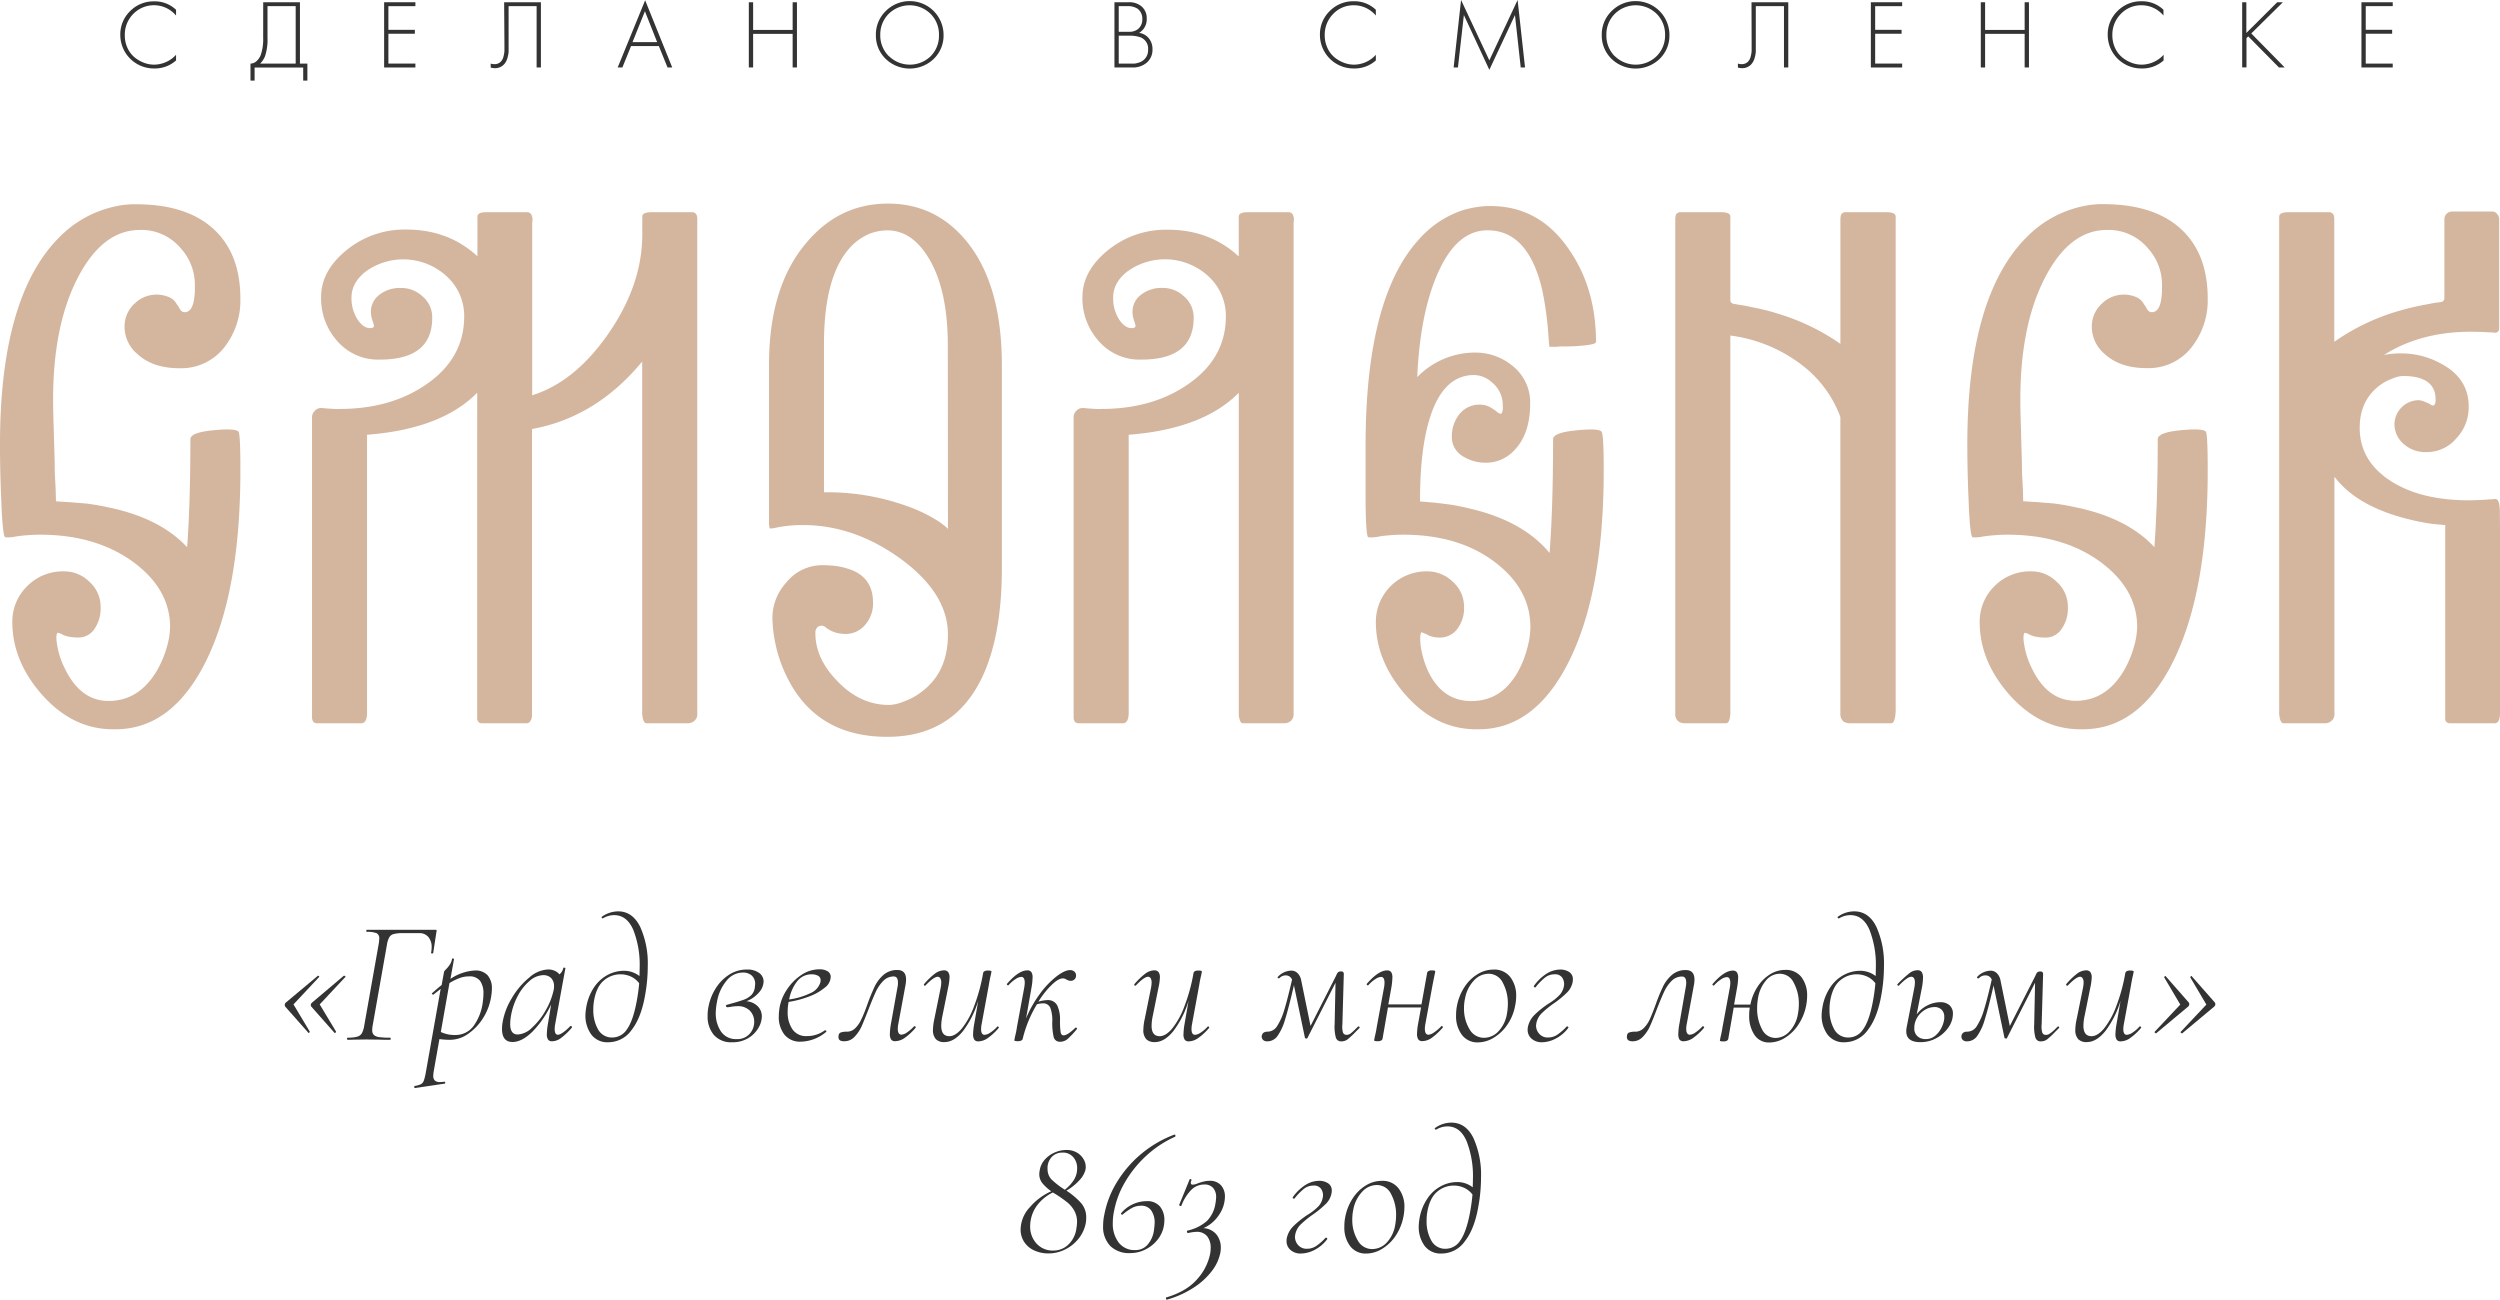 <?xml version="1.0" encoding="UTF-8"?> <svg xmlns="http://www.w3.org/2000/svg" viewBox="0 0 766.8 398.64"> <defs> <style>.cls-1{fill:#d4b59e;}.cls-2{fill:#333;}</style> </defs> <g id="Слой_2" data-name="Слой 2"> <g id="Кривые"> <path class="cls-1" d="M58.4,134.72q0-2.06,6.93-2.74c4.49-.45,7.1-.32,7.81.39q.6.6.59,12,0,37.59-10.84,59-10.35,20.31-27.44,20.31h-.78q-12.51,0-22-10.84-8.89-10.25-8.89-22.07A15.16,15.16,0,0,1,8.2,179.93a15.36,15.36,0,0,1,11.43-4.68,10.84,10.84,0,0,1,7.81,3.22,10.14,10.14,0,0,1,3.42,7.62A11.1,11.1,0,0,1,28.91,193a5.87,5.87,0,0,1-5,2.54,14.27,14.27,0,0,1-2.93-.29,6.87,6.87,0,0,1-1.76-.59,4.54,4.54,0,0,0-1.56-.59c-.46.46-.49,1.79-.1,4a25,25,0,0,0,2.34,7Q24.71,215,33.3,215q9.18,0,14.65-9a31.13,31.13,0,0,0,3.22-7.52,23.55,23.55,0,0,0,1-6.15q0-11.53-11.13-19.83Q29.48,164,12.3,164c-1.43,0-2.86.06-4.29.19-1,.07-2.09.2-3.32.39a9.75,9.75,0,0,1-3.13.2q-.78-.69-1.17-11.43-.39-8.69-.39-17Q0,90.87,18.26,72.71a33.72,33.72,0,0,1,14.06-8.6A33.31,33.31,0,0,1,38,62.84l2.15-.19H41.7q15.61,0,23.93,7.71,8.1,7.53,8.1,21.29a23.18,23.18,0,0,1-4.39,14.16A16.78,16.78,0,0,1,55,112.94q-8.1,0-12.79-4.3a10.9,10.9,0,0,1-4-8.3A9.47,9.47,0,0,1,41.41,93a9.6,9.6,0,0,1,10.64-1.76,4.65,4.65,0,0,1,2.05,1.86l.69,1,.48.88a1.69,1.69,0,0,0,1.37.78c1.43,0,2.38-1.2,2.83-3.61q.2-1.17.3-2.73v-2a16.54,16.54,0,0,0-4.3-11.23,15.7,15.7,0,0,0-12.6-5.66Q31.55,70.56,24,84.91q-7.71,14.66-7.71,37.6c0,2.28.06,5.27.19,9q.11,4.4.3,10.15c0,1.43,0,3,.09,4.59.07,1.17.13,2.44.2,3.81.06,2.41.1,3.65.1,3.71l4.59.29,4.78.39c2,.27,4,.59,5.86,1q16.5,3.22,25,12.4Q58.4,154.16,58.4,134.72Z"></path> <path class="cls-1" d="M212.11,65.09a1.51,1.51,0,0,1,1.66,1.17,4.94,4.94,0,0,1,.1,1.08V218.8a2.65,2.65,0,0,1-1.08,2.44,2.89,2.89,0,0,1-1.95.59h-12.6c-.45,0-.81-.49-1.07-1.47-.07-.39-.13-.81-.2-1.27V110.89q-14.06,17.08-33.79,20.7v87.6a3.25,3.25,0,0,1-.78,2.34,2,2,0,0,1-.68.3H147.56a1.24,1.24,0,0,1-1-.69l-.19-.48V120.46q-10.95,11.13-33.79,12.89v85.16c0,1.5-.26,2.47-.78,2.93a1.59,1.59,0,0,1-.69.39H97.27a1.41,1.41,0,0,1-1.27-.59l-.2-.49-.1-.48V127.78a2.33,2.33,0,0,1,.2-.78,1.69,1.69,0,0,1,.49-.78,2.51,2.51,0,0,1,2.15-1.07,7.89,7.89,0,0,1,1.17.1l1.36.09,1.57.1h1.46q15.63,0,26.47-7.42,11.81-8,11.81-21a16.41,16.41,0,0,0-5.08-12,19.64,19.64,0,0,0-25.09-1.76q-4.39,3.42-4.4,8A12,12,0,0,0,109.67,98q1.76,2.64,3.81,2.64c1,0,1.36-.33,1.17-1l-.2-.68-.29-.88a8.66,8.66,0,0,1-.39-2.54,6.44,6.44,0,0,1,2.54-5.08A10.18,10.18,0,0,1,123,88.33a9.39,9.39,0,0,1,6.44,2.44,8.42,8.42,0,0,1,3.13,6.74q0,12.8-16.11,12.79a16.6,16.6,0,0,1-13.28-6,19.57,19.57,0,0,1-4.69-13.19q0-7.91,7.52-14.16a28.11,28.11,0,0,1,18.65-6.54q12.88,0,21.78,8.2V66.46c0-.91.91-1.37,2.73-1.37h12.4a1.45,1.45,0,0,1,1.57,1.17,2.46,2.46,0,0,1,.19,1.08l-.1,1.17v52.73q13.09-4.09,23.34-18.85Q197,87.36,197,71.93V66.46c0-.91.95-1.37,2.83-1.37Z"></path> <path class="cls-1" d="M272.36,62.45q14.55,0,24,11.43,10.94,13.28,10.93,38.18v62.31q0,20.9-6.25,33.79Q292.28,226,272.17,226q-19.64,0-28.91-14.94a43.16,43.16,0,0,1-6.35-21.49,16.17,16.17,0,0,1,4.3-10.94,14.07,14.07,0,0,1,10.94-5.27,33.56,33.56,0,0,1,4.59.29,22.24,22.24,0,0,1,5.17,1.47q5.86,2.73,5.86,9.67a9.9,9.9,0,0,1-2.83,7.32,7.84,7.84,0,0,1-5.37,2.34,12,12,0,0,1-3.12-.39,8,8,0,0,1-2.06-.88l-.68-.39-.58-.48a2,2,0,0,0-.88-.4,2.32,2.32,0,0,0-1.47.4,2.46,2.46,0,0,0-.68,1.95q0,7.71,6.64,14.55,7,7.42,16,7.42a12.86,12.86,0,0,0,4.3-1,19.65,19.65,0,0,0,6-3.32q7.71-6,7.71-17.28,0-12.69-14.65-23.34-14.25-10.26-29.88-10.25a41.6,41.6,0,0,0-7,.58l-1.07.2-.88.19-1,.1c-.19,0-.29-.2-.29-.59l-.1-.58V111.77q0-24,11.62-37.5Q257.52,62.45,272.36,62.45Zm18.36,43.65q0-17.09-5.76-26.75-5.18-8.7-12.79-8.69a15.3,15.3,0,0,0-5.37,1,17.16,17.16,0,0,0-6.45,4.69q-7.62,8.88-7.62,29.1V151A71.93,71.93,0,0,1,281,156.3a44.9,44.9,0,0,1,7.32,3.91c.72.52,1.3,1,1.76,1.36s.68.66.68.78Z"></path> <path class="cls-1" d="M395.12,65.09a1.45,1.45,0,0,1,1.56,1.17,2.46,2.46,0,0,1,.19,1.08l-.09,1.17V218.8a2.77,2.77,0,0,1-1,2.44,3.16,3.16,0,0,1-1.95.59h-12.6c-.52,0-.88-.49-1.07-1.47a3.72,3.72,0,0,1-.2-1.27V120.46Q369,131.59,346.19,133.35v85.16c0,1.5-.26,2.47-.78,2.93a1.55,1.55,0,0,1-.68.39H330.86a1.41,1.41,0,0,1-1.27-.59l-.2-.49-.09-.48V127.78a2.27,2.27,0,0,1,.19-.78,1.78,1.78,0,0,1,.49-.78,2.53,2.53,0,0,1,2.15-1.07,7.89,7.89,0,0,1,1.17.1l1.37.09,1.56.1h1.47q15.62,0,26.46-7.42Q376,110,376,97a16.45,16.45,0,0,0-5.08-12,19.66,19.66,0,0,0-25.1-1.76q-4.4,3.42-4.39,8A12,12,0,0,0,343.26,98q1.75,2.64,3.81,2.64c1,0,1.37-.33,1.17-1l-.19-.68-.3-.88a8.66,8.66,0,0,1-.39-2.54,6.47,6.47,0,0,1,2.54-5.08,10.18,10.18,0,0,1,6.64-2.15A9.39,9.39,0,0,1,363,90.77a8.44,8.44,0,0,1,3.12,6.74q0,12.8-16.11,12.79a16.6,16.6,0,0,1-13.28-6A19.57,19.57,0,0,1,332,91.16q0-7.91,7.52-14.16a28.13,28.13,0,0,1,18.65-6.54q12.9,0,21.78,8.2V66.46c0-.91.91-1.37,2.73-1.37Z"></path> <path class="cls-1" d="M491.21,132.37q.69.6.68,12,0,37.59-10.93,59-10.35,20.31-27.44,20.31h-.79q-12.5,0-21.87-10.84Q422,202.59,422,190.77a15.5,15.5,0,0,1,15.72-15.52,11.15,11.15,0,0,1,7.91,3.22,10.14,10.14,0,0,1,3.42,7.62,10.59,10.59,0,0,1-2.15,6.93,6.64,6.64,0,0,1-5.27,2.54,9.09,9.09,0,0,1-2.34-.29,5.13,5.13,0,0,1-1.66-.69L436,193.9c-.39.45-.48,1.76-.29,3.9a28.69,28.69,0,0,0,1.95,7.23q4.31,10,13.68,10,9.18,0,14.25-9a30.92,30.92,0,0,0,2.93-7.52,24.79,24.79,0,0,0,.88-6.15q0-11.62-10.74-19.83Q447.56,164,430.37,164c-1.43,0-2.86.06-4.3.19-1,.07-2.05.2-3.22.39a10.31,10.31,0,0,1-3.22.2q-.69-.69-.78-11.23v-16.9q0-45.6,16.6-63.48a30.8,30.8,0,0,1,12.89-8.59,34.5,34.5,0,0,1,5.27-1.17l2.05-.2h1.57q14.94,0,24,13.29,8.29,11.91,8.3,28.41c0,.59-2.11,1-6.35,1.27-1.43.07-3,.1-4.78.1a17.35,17.35,0,0,1-1.86.1h-1.27c-.06,0-.23-1.86-.49-5.57q-.29-3.12-.68-5.76-.5-3.51-1.17-6.54-4.31-17.88-16.7-17.87-9.67,0-15.53,13.86-5.18,12.21-6,31.16a24.79,24.79,0,0,1,17.87-7.52,17.78,17.78,0,0,1,11,3.8,14.28,14.28,0,0,1,5.76,11.82q0,9.28-4.78,14.26a11.75,11.75,0,0,1-8.6,3.9,13.06,13.06,0,0,1-7.22-1.95,6.77,6.77,0,0,1-3.42-5.86,11,11,0,0,1,2.25-7,7.85,7.85,0,0,1,6.44-3,6.53,6.53,0,0,1,3.22.88c.33.2.72.46,1.18.78l.48.3.39.39c.65.39,1.08.52,1.27.39a3.82,3.82,0,0,0,.39-2.25,9,9,0,0,0-3.32-7.32,8.34,8.34,0,0,0-5.46-2.25q-9.58,0-13.68,13.48-2.93,9.47-2.93,25.29l4.59.39,4.79.59c2,.32,3.87.72,5.76,1.17q16.5,3.81,24.61,13.67,1.08-14.16,1.07-34.86,0-2.06,6.94-2.74C488,131.53,490.56,131.66,491.21,132.37Z"></path> <path class="cls-1" d="M578.61,65.09c1.89,0,2.83.46,2.83,1.37V217.92a7.68,7.68,0,0,1-.09,1.17,4,4,0,0,1-.2,1.27c-.19,1-.55,1.47-1.07,1.47h-12.6a3.57,3.57,0,0,1-2-.49,2.94,2.94,0,0,1-1-2.44v-91A35.31,35.31,0,0,0,552.73,112a45.4,45.4,0,0,0-22-9.08V219.09c-.06.46-.13.88-.19,1.27q-.3,1.47-1.08,1.47h-12.6a3.31,3.31,0,0,1-1.95-.49,2.8,2.8,0,0,1-1.07-2.44V67.73a6.44,6.44,0,0,1,.19-1.86,1.57,1.57,0,0,1,1.56-.78H528c1.82,0,2.73.46,2.73,1.37V92.34a1.3,1.3,0,0,0,1.17.87q1.08.21,2.25.39a29.88,29.88,0,0,1,3,.59,64.83,64.83,0,0,1,8.1,2,67.12,67.12,0,0,1,19.24,9.28V67.43a5.73,5.73,0,0,1,.1-1.17,1.43,1.43,0,0,1,1.56-1.17Z"></path> <path class="cls-1" d="M661.82,134.72q0-2.06,6.93-2.74c4.49-.45,7.1-.32,7.81.39q.59.6.59,12,0,37.59-10.84,59Q656,223.68,638.87,223.68h-.78q-12.51,0-22-10.84-8.88-10.25-8.88-22.07a15.16,15.16,0,0,1,4.39-10.84,15.36,15.36,0,0,1,11.43-4.68,10.84,10.84,0,0,1,7.81,3.22,10.14,10.14,0,0,1,3.42,7.62,11,11,0,0,1-2,6.93,5.85,5.85,0,0,1-5,2.54,14.41,14.41,0,0,1-2.93-.29,6.93,6.93,0,0,1-1.75-.59,4.47,4.47,0,0,0-1.57-.59c-.45.46-.49,1.79-.09,4a25,25,0,0,0,2.34,7q4.78,9.85,13.38,9.86,9.18,0,14.65-9a31.53,31.53,0,0,0,3.22-7.52,23.55,23.55,0,0,0,1-6.15q0-11.53-11.14-19.83Q632.91,164,615.72,164c-1.43,0-2.86.06-4.29.19q-1.47.1-3.33.39a9.69,9.69,0,0,1-3.12.2q-.78-.69-1.17-11.43-.39-8.69-.39-17,0-45.51,18.26-63.67a33.72,33.72,0,0,1,14.06-8.6,32.89,32.89,0,0,1,5.67-1.27l2.14-.19h1.57q15.61,0,23.92,7.71,8.12,7.53,8.11,21.29a23.19,23.19,0,0,1-4.4,14.16,16.75,16.75,0,0,1-14.35,7.13q-8.11,0-12.8-4.3a10.92,10.92,0,0,1-4-8.3A9.5,9.5,0,0,1,644.82,93a9.62,9.62,0,0,1,10.65-1.76,4.7,4.7,0,0,1,2,1.86l.68,1,.49.88a1.69,1.69,0,0,0,1.37.78c1.43,0,2.38-1.2,2.83-3.61a25.78,25.78,0,0,0,.29-2.73v-2a16.53,16.53,0,0,0-4.29-11.23,15.7,15.7,0,0,0-12.6-5.66q-11.32,0-18.85,14.35-7.71,14.66-7.71,37.6c0,2.28.06,5.27.19,9,.07,2.93.16,6.31.29,10.15,0,1.43,0,3,.1,4.59.07,1.17.13,2.44.2,3.81.06,2.41.09,3.65.09,3.71l4.59.29,4.79.39c2,.27,4,.59,5.86,1q16.5,3.22,25,12.4Q661.82,154.16,661.82,134.72Z"></path> <path class="cls-1" d="M766.8,162.35v56.16c0,1.5-.23,2.47-.69,2.93a1.5,1.5,0,0,1-.68.39H751.56a1.53,1.53,0,0,1-1.37-.59l-.19-.49V161h-.49a4.73,4.73,0,0,1-1-.1c-.91-.06-1.92-.16-3-.29a71.6,71.6,0,0,1-9.18-2q-14-4-20.31-12.4V218.8a2.65,2.65,0,0,1-1.08,2.44,2.91,2.91,0,0,1-2,.59h-12.6c-.45,0-.81-.49-1.07-1.47-.07-.39-.13-.81-.2-1.27V66.46c0-.91.94-1.37,2.83-1.37h12.31a1.51,1.51,0,0,1,1.66,1.17,4.94,4.94,0,0,1,.1,1.08v37.5a66.6,66.6,0,0,1,19.14-9.28c2.67-.78,5.37-1.47,8.1-2l3.13-.59c.78-.13,1.53-.23,2.24-.29a1.26,1.26,0,0,0,1.17-1.37V67.34a2.33,2.33,0,0,1,2.54-2.45h12.21a1.76,1.76,0,0,1,1.37.69,2.66,2.66,0,0,1,.68,2v33c0,1-.49,1.53-1.46,1.46l-.69-.09h-.68l-1.76-.1c-1.5-.07-2.86-.1-4.1-.1q-15.43,0-26.66,7.13a27.05,27.05,0,0,1,5-.49,25.38,25.38,0,0,1,13.18,3.52q7.82,4.48,7.82,12.79a13.87,13.87,0,0,1-3.81,9.77,11.76,11.76,0,0,1-9,4.19,10,10,0,0,1-7.61-2.93,8,8,0,0,1-2.35-5.76,7.51,7.51,0,0,1,7.23-7.22,5,5,0,0,1,2.24.58l1,.39.78.49c.91.46,1.37-.1,1.37-1.66q0-7.23-10-7.23a9.14,9.14,0,0,0-3.22.79,15.41,15.41,0,0,0-4.5,2.53q-5.57,4.61-5.56,12.6,0,10.06,9.37,16.21,9.28,6,24,6c1.62,0,3.41-.06,5.37-.19l1-.1h.88a9.8,9.8,0,0,1,1-.1c.91,0,1.37,1.4,1.37,4.2Z"></path> <path class="cls-2" d="M54,3V4.77a9.07,9.07,0,0,0-3-2.32A8.87,8.87,0,0,0,40.86,4.29a9,9,0,0,0-2.58,6.51,9.12,9.12,0,0,0,.82,3.9,8,8,0,0,0,2.16,2.87,10.45,10.45,0,0,0,2.9,1.68,8.82,8.82,0,0,0,3.12.58,9.17,9.17,0,0,0,3.48-.73A9.06,9.06,0,0,0,54,16.8v1.74A9.73,9.73,0,0,1,47.34,21,10.3,10.3,0,0,1,36.9,10.74a9.91,9.91,0,0,1,3-7.32,10.06,10.06,0,0,1,7.35-3A9.42,9.42,0,0,1,54,3Z"></path> <path class="cls-2" d="M80.73.69H92V19.5h2.28v5.22H93v-4H78.09v4H76.83V19.5a2.73,2.73,0,0,0,1.86-.75A5.1,5.1,0,0,0,80,16.8a14.93,14.93,0,0,0,.72-5.25Zm1.32,1.2v9.66a16.5,16.5,0,0,1-.72,5.58A6.63,6.63,0,0,1,79.8,19.5H90.69V1.89Z"></path> <path class="cls-2" d="M127.41.69v1.2h-8.28V9.15h8.11v1.2h-8.11V19.5h8.28v1.2h-9.59V.69Z"></path> <path class="cls-2" d="M154.63.69h11.28v20h-1.32V1.89H156V13.53c0,1,0,1.78,0,2.32a9,9,0,0,1-.38,2,4.59,4.59,0,0,1-1,1.86,3.72,3.72,0,0,1-2.91,1.2,5.13,5.13,0,0,1-1.2-.18V19.5a3.88,3.88,0,0,0,1.11.18,2.65,2.65,0,0,0,2-.78,3.27,3.27,0,0,0,.8-1.53,9.3,9.3,0,0,0,.3-1.72c0-.49,0-1.2,0-2.12Z"></path> <path class="cls-2" d="M204.75,20.7l-2.67-6.57h-8.52l-2.67,6.57h-1.44L197.88.09l8.31,20.61ZM194,12.93h7.56l-3.75-9.48Z"></path> <path class="cls-2" d="M231,.69V9.18h12.12V.69h1.32v20h-1.32V10.38H231V20.7h-1.32V.69Z"></path> <path class="cls-2" d="M271.65,3.42a10.38,10.38,0,0,1,17.76,7.32,9.92,9.92,0,0,1-3,7.31,10.63,10.63,0,0,1-14.76,0,9.92,9.92,0,0,1-3-7.31A10,10,0,0,1,271.65,3.42Zm1,13.79a9.18,9.18,0,0,0,12.84,0A8.88,8.88,0,0,0,288,10.74a8.89,8.89,0,0,0-2.58-6.49,9.15,9.15,0,0,0-12.84,0A8.89,8.89,0,0,0,270,10.74,8.88,8.88,0,0,0,272.61,17.21Z"></path> <path class="cls-2" d="M341.82,20.7V.69h4.38a5.72,5.72,0,0,1,4.05,1.37,4.72,4.72,0,0,1,1.47,3.64,4.79,4.79,0,0,1-2.34,4.38,4.65,4.65,0,0,1,3,1.68,5.15,5.15,0,0,1,1.11,3.33,5.16,5.16,0,0,1-1.73,4.1,6.51,6.51,0,0,1-4.48,1.51Zm1.32-18.81V9.75h3.18a4.16,4.16,0,0,0,2.73-.84,3.73,3.73,0,0,0,1.32-3.06A3.81,3.81,0,0,0,349,2.73a5.4,5.4,0,0,0-3.33-.84Zm0,9.06V19.5h3.36c.62,0,1.11,0,1.47,0a6.76,6.76,0,0,0,1.39-.32,3.91,3.91,0,0,0,2.78-3.9A3.72,3.72,0,0,0,350,11.52a9.63,9.63,0,0,0-3.75-.57Z"></path> <path class="cls-2" d="M422,3V4.77a9.13,9.13,0,0,0-3-2.32,8.63,8.63,0,0,0-3.71-.83,8.53,8.53,0,0,0-6.39,2.67,9,9,0,0,0-2.58,6.51,9,9,0,0,0,.83,3.9,8,8,0,0,0,2.15,2.87,10.45,10.45,0,0,0,2.9,1.68,8.82,8.82,0,0,0,3.12.58,9.17,9.17,0,0,0,3.48-.73A9.06,9.06,0,0,0,422,16.8v1.74A9.73,9.73,0,0,1,415.29,21a10.3,10.3,0,0,1-10.44-10.29,9.91,9.91,0,0,1,3-7.32,10.06,10.06,0,0,1,7.35-3A9.42,9.42,0,0,1,422,3Z"></path> <path class="cls-2" d="M447.18,20.7h-1.32L448.14,0l8.67,18.51L465.48,0l2.28,20.7h-1.32L464.67,4.62l-7.86,16.8L449,4.62Z"></path> <path class="cls-2" d="M494.29,3.42a10.38,10.38,0,0,1,17.76,7.32,9.92,9.92,0,0,1-3,7.31,10.63,10.63,0,0,1-14.76,0,9.92,9.92,0,0,1-3-7.31A10,10,0,0,1,494.29,3.42Zm1,13.79a9.18,9.18,0,0,0,12.84,0,8.88,8.88,0,0,0,2.58-6.47,8.89,8.89,0,0,0-2.58-6.49,9.15,9.15,0,0,0-12.84,0,8.89,8.89,0,0,0-2.58,6.49A8.88,8.88,0,0,0,495.25,17.21Z"></path> <path class="cls-2" d="M537.22.69H548.5v20h-1.32V1.89h-8.64V13.53c0,1,0,1.78,0,2.32a9,9,0,0,1-.38,2,4.59,4.59,0,0,1-1,1.86,3.72,3.72,0,0,1-2.91,1.2,5.13,5.13,0,0,1-1.2-.18V19.5a3.88,3.88,0,0,0,1.11.18,2.65,2.65,0,0,0,2-.78,3.27,3.27,0,0,0,.8-1.53,9.3,9.3,0,0,0,.3-1.72c0-.49,0-1.2,0-2.12Z"></path> <path class="cls-2" d="M583.43.69v1.2h-8.28V9.15h8.1v1.2h-8.1V19.5h8.28v1.2h-9.6V.69Z"></path> <path class="cls-2" d="M608.87.69V9.18H621V.69h1.32v20H621V10.38H608.87V20.7h-1.32V.69Z"></path> <path class="cls-2" d="M663.58,3V4.77a9,9,0,0,0-3-2.32,8.63,8.63,0,0,0-3.71-.83,8.53,8.53,0,0,0-6.39,2.67,9,9,0,0,0-2.58,6.51,9.12,9.12,0,0,0,.83,3.9,8,8,0,0,0,2.16,2.87,10.39,10.39,0,0,0,2.89,1.68,8.82,8.82,0,0,0,3.12.58,9.17,9.17,0,0,0,3.48-.73,9.06,9.06,0,0,0,3.24-2.3v1.74A9.73,9.73,0,0,1,656.92,21a10.3,10.3,0,0,1-10.44-10.29,9.91,9.91,0,0,1,3-7.32,10.06,10.06,0,0,1,7.35-3A9.42,9.42,0,0,1,663.58,3Z"></path> <path class="cls-2" d="M689,.69v9.42L698.46.69h1.74l-9.69,9.57L700.77,20.7H699l-9.42-9.54-.54.51v9h-1.32V.69Z"></path> <path class="cls-2" d="M733.9.69v1.2h-8.28V9.15h8.1v1.2h-8.1V19.5h8.28v1.2h-9.6V.69Z"></path> <path class="cls-2" d="M97.52,299.27h0a.47.47,0,0,1,.33.16c.1.11.12.2,0,.27l-7.83,8.37L95,316.39v.05a.43.43,0,0,1-.18.32c-.13.11-.21.11-.25,0l-7.07-8a1,1,0,0,1-.16-.54,1,1,0,0,1,.32-.7Zm7.94,0h.1a.47.47,0,0,1,.33.16q.17.17,0,.27l-7.83,8.37,5,8.32v.05a.44.44,0,0,1-.19.32q-.2.17-.3,0l-7.07-8a.66.66,0,0,1-.17-.49,1,1,0,0,1,.38-.75Z"></path> <path class="cls-2" d="M106.45,318.6c0-.22.07-.33.22-.33a10.38,10.38,0,0,0,2.86-.29A2.41,2.41,0,0,0,111,316.9a7.44,7.44,0,0,0,.73-2.4l4.43-25a10.93,10.93,0,0,0,.16-1.56,1.71,1.71,0,0,0-.79-1.7,7.35,7.35,0,0,0-3-.41c-.11,0-.16-.11-.16-.32s0-.33.16-.33h21a.43.43,0,0,1,.35.11.56.56,0,0,1,0,.43l-1,6.54c0,.14-.17.2-.38.19s-.31-.1-.27-.25a8.09,8.09,0,0,0,.16-1.62,4.66,4.66,0,0,0-1-3.18,3.51,3.51,0,0,0-2.8-1.19h-5.08a10.52,10.52,0,0,0-2.73.27,2.18,2.18,0,0,0-1.37,1,6.73,6.73,0,0,0-.71,2.19l-4.37,24.73a8.34,8.34,0,0,0-.16,1.56,2,2,0,0,0,.48,1.46,3,3,0,0,0,1.62.68,23.11,23.11,0,0,0,3.35.18c.15,0,.22.11.22.33s-.07.32-.22.32c-1.33,0-2.37,0-3.13-.05l-4.16-.05-3.4.05c-.54,0-1.28.05-2.21.05C106.52,318.92,106.45,318.82,106.45,318.6Z"></path> <path class="cls-2" d="M149.55,299.13a6,6,0,0,1,1.32,4.19,13,13,0,0,1-.16,1.94,17.34,17.34,0,0,1-2.4,6.78,16.52,16.52,0,0,1-4.64,5,9.66,9.66,0,0,1-5.54,1.89,23,23,0,0,1-3.35-.22l-1.73,9.77a9.94,9.94,0,0,0-.16,1.46,2,2,0,0,0,.49,1.49,2.24,2.24,0,0,0,1.56.46c.18,0,.63,0,1.35-.11h.06q.17,0,.21.27c0,.18,0,.29-.16.32l-9.07,1.35q-.21.06-.27-.27c0-.21,0-.34.16-.37a6.64,6.64,0,0,0,1.89-.54,2,2,0,0,0,.89-1.11,15.29,15.29,0,0,0,.62-2.57l4.54-25.54-2.27,1.78h0a.5.5,0,0,1-.35-.21q-.19-.22,0-.27c1.3-1.15,2.27-2,2.92-2.49l.75-4.1a3.18,3.18,0,0,1,.62-.76,10.25,10.25,0,0,0,1.14-1.4,4.32,4.32,0,0,0,.67-1.73c0-.11.09-.16.27-.16a.56.56,0,0,1,.25.08.15.15,0,0,1,.08.19l-1.08,6a14.91,14.91,0,0,1,7.61-2.59A5,5,0,0,1,149.55,299.13Zm-1.27,5.59a6.45,6.45,0,0,0-1-3.83,4,4,0,0,0-3.48-1.41,8.08,8.08,0,0,0-2.86.52,17.53,17.53,0,0,0-3.08,1.53l-2.65,15a9.61,9.61,0,0,0,4.32.92,6.89,6.89,0,0,0,5.78-2.84,15.86,15.86,0,0,0,2.81-7.59A17.52,17.52,0,0,0,148.28,304.72Z"></path> <path class="cls-2" d="M175.13,314.71a.33.33,0,0,1,.27.19q.1.19,0,.3a20.4,20.4,0,0,1-3.33,3.18,4.68,4.68,0,0,1-2.72,1,1.43,1.43,0,0,1-1.24-.51,2.9,2.9,0,0,1-.38-1.71,20.42,20.42,0,0,1,.32-3.07l1-6a30.25,30.25,0,0,1-5.75,8.35c-2.15,2.1-4.17,3.16-6.08,3.16-2.16,0-3.24-1.34-3.24-4,0-.29,0-.83.11-1.62a20.88,20.88,0,0,1,2.83-7.72,23.54,23.54,0,0,1,5.38-6.4,9.38,9.38,0,0,1,5.83-2.51,4.9,4.9,0,0,1,1.94.38,3.66,3.66,0,0,1,1.52,1.13,3.3,3.3,0,0,0,1.18-1.95c0-.1.17-.14.38-.1s.31.09.27.16l-3.13,17.12a8.09,8.09,0,0,0-.16,1.51c0,1.19.34,1.78,1,1.78s2.09-.88,3.78-2.64A.22.22,0,0,1,175.13,314.71Zm-12,.54a20.94,20.94,0,0,0,4.18-5.26,21.25,21.25,0,0,0,2.51-6.35,4.7,4.7,0,0,0,.11-1.19,3.45,3.45,0,0,0-.86-2.43,3.28,3.28,0,0,0-2.49-.92,6.54,6.54,0,0,0-4.1,1.73,15.5,15.5,0,0,0-3.7,4.7,20.12,20.12,0,0,0-2.13,6.54,14.25,14.25,0,0,0-.16,2.05c0,2.12.77,3.18,2.32,3.18A6.79,6.79,0,0,0,163.14,315.25Z"></path> <path class="cls-2" d="M196.36,284.28a27.36,27.36,0,0,1,2.32,12.07,49.75,49.75,0,0,1-.81,8.86q-1.19,6.92-4.13,10.69a8.75,8.75,0,0,1-7.1,3.78,6.12,6.12,0,0,1-5.32-2.43,9.79,9.79,0,0,1-1.76-5.89,16.19,16.19,0,0,1,.22-2.21,15.63,15.63,0,0,1,2.56-6.51,11.62,11.62,0,0,1,4.24-3.72,10.69,10.69,0,0,1,4.76-1.16,7.65,7.65,0,0,1,4.8,1.62c0-.58.06-1.46.06-2.65a29.28,29.28,0,0,0-1.95-11.5c-1.29-3-3.26-4.54-5.88-4.54a6.66,6.66,0,0,0-3.46,1h0a.36.36,0,0,1-.33-.19q-.1-.19,0-.3a8.72,8.72,0,0,1,5.08-1.67Q194,279.56,196.36,284.28Zm-4,31.35q1.8-2.6,2.88-8.26a55.89,55.89,0,0,0,.81-5.78,6.63,6.63,0,0,0-2.59-2.08,7.6,7.6,0,0,0-3.13-.67,7.76,7.76,0,0,0-5.13,1.91q-2.27,1.92-3,6.19a14.86,14.86,0,0,0-.22,2.7,11.9,11.9,0,0,0,1.46,6.1,4.81,4.81,0,0,0,4.43,2.48A5.32,5.32,0,0,0,192.34,315.63Z"></path> <path class="cls-2" d="M232.78,304.42a9.51,9.51,0,0,1-3.86,2.68,5.51,5.51,0,0,1,3.46,1.51,4.34,4.34,0,0,1,1.29,3.19,7.07,7.07,0,0,1-1.08,3.53,8.8,8.8,0,0,1-3.13,3.11,9.2,9.2,0,0,1-4.86,1.24,7,7,0,0,1-5.64-2.24,8.63,8.63,0,0,1-1.92-5.81,13.1,13.1,0,0,1,.27-2.86,15.94,15.94,0,0,1,2.16-5.53,13.41,13.41,0,0,1,4.1-4.24,9.88,9.88,0,0,1,5.51-1.62,6,6,0,0,1,3.78,1.05,3.21,3.21,0,0,1,1.35,2.62A5.27,5.27,0,0,1,232.78,304.42Zm-1.16-2.51a3.42,3.42,0,0,0-1.05-2.7,4,4,0,0,0-2.73-.91,6.44,6.44,0,0,0-5,2.51,13.64,13.64,0,0,0-2.92,6.45,18.61,18.61,0,0,0-.38,3.29,9.92,9.92,0,0,0,1.62,5.86,5.46,5.46,0,0,0,4.76,2.3,5,5,0,0,0,4-1.6,5.47,5.47,0,0,0,1.41-3.75A4.8,4.8,0,0,0,230,310a5.1,5.1,0,0,0-3.92-1.38,10.5,10.5,0,0,0-1.54.13c-.59.09-1,.16-1.32.19h-.05a.45.45,0,0,1-.49-.32c-.07-.22,0-.36.27-.43q3.41-.92,5-1.49a6.51,6.51,0,0,0,2.52-1.51,4.23,4.23,0,0,0,1.08-2.62Z"></path> <path class="cls-2" d="M253,302.91a16.16,16.16,0,0,1-4.75,2.7,30.39,30.39,0,0,1-6.37,1.7,14.74,14.74,0,0,0-.28,3,9,9,0,0,0,1.52,5.48,5,5,0,0,0,4.32,2,9.16,9.16,0,0,0,5.56-1.78h.11a.38.38,0,0,1,.29.16.23.23,0,0,1,0,.33,12.48,12.48,0,0,1-7.73,3,6.1,6.1,0,0,1-5.07-2.16,8.72,8.72,0,0,1-1.73-5.61,17.72,17.72,0,0,1,.27-2.87,14.39,14.39,0,0,1,2.27-5.4,15.48,15.48,0,0,1,4.4-4.43,9.81,9.81,0,0,1,5.48-1.72,4.61,4.61,0,0,1,2.59.62,2,2,0,0,1,.92,1.7A4.29,4.29,0,0,1,253,302.91ZM244.5,301a12.64,12.64,0,0,0-2.45,5.56,22.1,22.1,0,0,0,6.53-1.95,5.23,5.23,0,0,0,3-3.18,1.94,1.94,0,0,0,.11-.76,1.47,1.47,0,0,0-.81-1.4,4,4,0,0,0-1.94-.43A5.51,5.51,0,0,0,244.5,301Z"></path> <path class="cls-2" d="M257.17,318.06c0-.72.22-1.17.65-1.35a5.11,5.11,0,0,1,1.89-.27,3.63,3.63,0,0,0,2.62-1.08,8.89,8.89,0,0,0,1.86-2.73Q265,311,266,308.18a59.37,59.37,0,0,1,2.27-5.57A11.2,11.2,0,0,1,271,299a6.3,6.3,0,0,1,4.26-1.48c1.77,0,2.65,1,2.65,2.92a10.49,10.49,0,0,1-.16,1.62l-2.22,12a7.87,7.87,0,0,0-.16,1.46c0,1.22.38,1.83,1.13,1.83a3.32,3.32,0,0,0,1.68-.67,12.79,12.79,0,0,0,2.16-1.87.23.23,0,0,1,.16-.05.34.34,0,0,1,.32.19q.12.18,0,.3a17.82,17.82,0,0,1-3.34,3.1,5.24,5.24,0,0,1-2.87,1,1.5,1.5,0,0,1-1.29-.51,3.1,3.1,0,0,1-.38-1.76,20.26,20.26,0,0,1,.32-3l2.06-11.51a5.64,5.64,0,0,0,.1-1.18q0-1.89-1.29-1.89a4.44,4.44,0,0,0-3.22,1.37,11.81,11.81,0,0,0-2.29,3.35q-.92,2-2.21,5.32t-2.11,5.21a11.48,11.48,0,0,1-2.24,3.3,4.19,4.19,0,0,1-3.05,1.32C257.78,319.41,257.17,319,257.17,318.06Z"></path> <path class="cls-2" d="M306,314.82a.37.37,0,0,1,.3.19q.13.18,0,.3a17.82,17.82,0,0,1-3.34,3.1,5.24,5.24,0,0,1-2.87,1,1.45,1.45,0,0,1-1.24-.51,3,3,0,0,1-.38-1.71,19.4,19.4,0,0,1,.33-3.07l1.24-7.18a29.34,29.34,0,0,1-4.67,9.31q-2.73,3.38-5.7,3.38a3.45,3.45,0,0,1-2.64-.92,4.14,4.14,0,0,1-.87-2.92,17.42,17.42,0,0,1,.43-3.29l1.95-9.61a8.92,8.92,0,0,0,.16-1.52,2.43,2.43,0,0,0-.3-1.32.9.9,0,0,0-.78-.46q-1.19,0-3.73,2.65a.31.31,0,0,1-.21.11.32.32,0,0,1-.27-.19.26.26,0,0,1,.05-.35,21,21,0,0,1,3.32-3.19,4.8,4.8,0,0,1,2.73-1,1.61,1.61,0,0,1,1.3.52,2.69,2.69,0,0,1,.43,1.7,17.22,17.22,0,0,1-.43,3.08l-1.73,8.58a14.94,14.94,0,0,0-.38,3.13c0,2.13.83,3.19,2.48,3.19q1.84,0,3.81-2.32a24.37,24.37,0,0,0,3.73-6.73,54.2,54.2,0,0,0,2.83-10.34.82.82,0,0,1,.43-.54,2,2,0,0,1,1-.21c.75,0,1.13.11,1.13.32l-.22,1.13c-.07.26-.17.69-.29,1.3s-.23,1.17-.3,1.68l-2.21,12a8.19,8.19,0,0,0-.17,1.51c0,1.19.36,1.78,1.08,1.78a3.61,3.61,0,0,0,1.71-.65,10.29,10.29,0,0,0,2.18-1.89A.25.25,0,0,1,306,314.82Z"></path> <path class="cls-2" d="M330,315.2a.34.34,0,0,1,.32.19c.07.12.06.22-.05.29a27.89,27.89,0,0,1-2.76,2.95,3.44,3.44,0,0,1-2.32.89,1.89,1.89,0,0,1-2-1.41,19.34,19.34,0,0,1-.43-4.91,11,11,0,0,0-.59-4.05,2.36,2.36,0,0,0-2.43-1.4,7.45,7.45,0,0,0-1.68.27,37.11,37.11,0,0,0-4.37,10.58.78.78,0,0,1-.43.54,2,2,0,0,1-1,.21,3,3,0,0,1-.92-.08c-.15,0-.22-.13-.22-.24l.22-1.13c.07-.25.17-.69.3-1.3s.22-1.17.29-1.67l2.22-12a10.08,10.08,0,0,0,.16-1.52c0-1.18-.36-1.78-1.08-1.78a3.58,3.58,0,0,0-1.7.65,10.56,10.56,0,0,0-2.19,1.89.21.21,0,0,1-.16.05.37.37,0,0,1-.3-.19c-.09-.12-.08-.22,0-.29q3.56-4.11,6.21-4.11a1.45,1.45,0,0,1,1.24.52,2.94,2.94,0,0,1,.38,1.7,19.62,19.62,0,0,1-.33,3.08l-1.67,9.45a35,35,0,0,1,4.19-7.46,26.43,26.43,0,0,1,5.07-5.37q2.56-2,4.24-2a1.88,1.88,0,0,1,1.32.46,1.52,1.52,0,0,1,.52,1.21,1.58,1.58,0,0,1-.46,1.16,1.64,1.64,0,0,1-1.22.46,1.84,1.84,0,0,1-.75-.16l-.49-.21a2.06,2.06,0,0,0-1.13-.38c-.9,0-2.05.65-3.43,2a25.94,25.94,0,0,0-4.08,5.16,9.57,9.57,0,0,1,2.7-.49,3.17,3.17,0,0,1,3.11,1.67,10.12,10.12,0,0,1,.83,4.43,23,23,0,0,0,.19,3.75c.13.63.42.95.89.95.83,0,2-.76,3.57-2.27A.23.23,0,0,1,330,315.2Z"></path> <path class="cls-2" d="M370.54,314.82a.35.35,0,0,1,.29.19c.09.12.09.22,0,.3a17.84,17.84,0,0,1-3.35,3.1,5.21,5.21,0,0,1-2.86,1,1.43,1.43,0,0,1-1.24-.51,2.9,2.9,0,0,1-.38-1.71,20.42,20.42,0,0,1,.32-3.07l1.24-7.18a29.14,29.14,0,0,1-4.67,9.31c-1.82,2.25-3.71,3.38-5.69,3.38a3.49,3.49,0,0,1-2.65-.92,4.14,4.14,0,0,1-.86-2.92,16.63,16.63,0,0,1,.43-3.29l1.94-9.61a8.92,8.92,0,0,0,.16-1.52,2.53,2.53,0,0,0-.29-1.32.92.92,0,0,0-.79-.46q-1.19,0-3.72,2.65a.33.33,0,0,1-.22.11.32.32,0,0,1-.27-.19.26.26,0,0,1,.06-.35,20.53,20.53,0,0,1,3.32-3.19,4.75,4.75,0,0,1,2.72-1,1.61,1.61,0,0,1,1.3.52,2.63,2.63,0,0,1,.43,1.7,16.33,16.33,0,0,1-.43,3.08l-1.73,8.58a14.94,14.94,0,0,0-.38,3.13c0,2.13.83,3.19,2.49,3.19q1.83,0,3.8-2.32a24.37,24.37,0,0,0,3.73-6.73,54.16,54.16,0,0,0,2.84-10.34.79.79,0,0,1,.43-.54,2,2,0,0,1,1-.21c.76,0,1.13.11,1.13.32l-.21,1.13c-.07.26-.17.69-.3,1.3s-.22,1.17-.3,1.68l-2.21,12a8.09,8.09,0,0,0-.16,1.51c0,1.19.36,1.78,1.08,1.78a3.58,3.58,0,0,0,1.7-.65,10.56,10.56,0,0,0,2.19-1.89A.23.23,0,0,1,370.54,314.82Z"></path> <path class="cls-2" d="M416.71,314.82a.33.33,0,0,1,.27.19.24.24,0,0,1,0,.3l-1.14,1.13a24.17,24.17,0,0,1-2.51,2.35,3.14,3.14,0,0,1-1.91.62,1.65,1.65,0,0,1-1.68-1.14,12.79,12.79,0,0,1-.38-4.15l.27-12.69-8.64,17a.37.37,0,0,1-.27.11.45.45,0,0,1-.48-.28l-3.3-15.76-.05-.38q-1.62,7.08-2.75,10.64a16.46,16.46,0,0,1-2.38,5.1,3.81,3.81,0,0,1-3.08,1.54,1.69,1.69,0,0,1-1.32-.49,1.49,1.49,0,0,1,.27-2.21,2.36,2.36,0,0,1,1.21-.27,3.47,3.47,0,0,0,2.87-1.7,19,19,0,0,0,2.21-5c.68-2.22,1.47-5.3,2.38-9.26a2.05,2.05,0,0,0-1.9-1.3,2.65,2.65,0,0,0-1.94.81l-.22.11a.38.38,0,0,1-.32-.16.25.25,0,0,1,.05-.33,5.73,5.73,0,0,1,4.11-1.89,2.66,2.66,0,0,1,1.89.76,4.11,4.11,0,0,1,1.13,2.21l2.87,14,7.88-15.5a2.57,2.57,0,0,1,.59-1,1.46,1.46,0,0,1,.92-.22.82.82,0,0,1,.62.19.94.94,0,0,1,.19.68l-.43,15.28a7.16,7.16,0,0,0,.16,2.54,1.13,1.13,0,0,0,1.19.75,1.85,1.85,0,0,0,1.08-.35,11.37,11.37,0,0,0,1.24-1.08l1.14-1.11A.22.22,0,0,1,416.71,314.82Z"></path> <path class="cls-2" d="M442.24,314.71a.3.3,0,0,1,.27.19.25.25,0,0,1-.05.35,19.79,19.79,0,0,1-3.32,3.08,5.06,5.06,0,0,1-2.84,1,1.45,1.45,0,0,1-1.29-.53,3.1,3.1,0,0,1-.38-1.73,18.82,18.82,0,0,1,.32-3l.92-5.07H425.72l-1.67,9.61a.79.79,0,0,1-.44.54,2,2,0,0,1-1,.21,3.06,3.06,0,0,1-.92-.08q-.21-.07-.21-.24l.21-1.13c.08-.25.17-.69.3-1.3s.22-1.17.3-1.67l2.21-12a8.92,8.92,0,0,0,.16-1.52c0-1.18-.36-1.78-1.08-1.78a3.58,3.58,0,0,0-1.7.65,10.56,10.56,0,0,0-2.19,1.89s-.08.05-.16.05a.37.37,0,0,1-.29-.19c-.09-.12-.09-.22,0-.29q3.57-4.11,6.21-4.11a1.47,1.47,0,0,1,1.25.52,3,3,0,0,1,.37,1.7,20.65,20.65,0,0,1-.32,3.08l-.92,5.13H436l1.73-9.67a.77.77,0,0,1,.41-.54,1.81,1.81,0,0,1,.94-.22,3.39,3.39,0,0,1,.92.08c.14.06.22.14.22.25s-.15.76-.33,1.64-.34,1.71-.49,2.46l-2.21,12a8,8,0,0,0-.16,1.46c0,1.23.38,1.84,1.13,1.84a3.45,3.45,0,0,0,1.65-.68,12.47,12.47,0,0,0,2.19-1.86A.31.31,0,0,1,442.24,314.71Z"></path> <path class="cls-2" d="M448.39,317.41a9.47,9.47,0,0,1-1.78-6,14.37,14.37,0,0,1,.27-2.92,16,16,0,0,1,2.24-5.64,12.57,12.57,0,0,1,4-4,9.28,9.28,0,0,1,5-1.46,6.13,6.13,0,0,1,5.11,2.29,9.23,9.23,0,0,1,1.81,5.86,14.36,14.36,0,0,1-.33,3,15,15,0,0,1-2.43,5.83,13.26,13.26,0,0,1-4.16,3.94,9.3,9.3,0,0,1-4.8,1.41A5.92,5.92,0,0,1,448.39,317.41Zm11.21-1.08a10.24,10.24,0,0,0,2.62-5.45,16.61,16.61,0,0,0,.27-2.92,13.33,13.33,0,0,0-1.54-6.51,4.82,4.82,0,0,0-4.4-2.78,6.1,6.1,0,0,0-4.48,2.08,10.75,10.75,0,0,0-2.7,5.43,13.64,13.64,0,0,0-.33,3,12.08,12.08,0,0,0,1.65,6.43,5.06,5.06,0,0,0,4.51,2.7A6.07,6.07,0,0,0,459.6,316.33Z"></path> <path class="cls-2" d="M469.78,318.6a3.53,3.53,0,0,1-1.22-2.75,3.68,3.68,0,0,1,.06-.76,7.18,7.18,0,0,1,2.05-3.81,28.48,28.48,0,0,1,4.53-3.59,15.31,15.31,0,0,0,3.3-2.67,5.54,5.54,0,0,0,1.19-2.57,2.74,2.74,0,0,0,.05-.64,3.33,3.33,0,0,0-.68-2.08,2.61,2.61,0,0,0-2.24-.89,4.68,4.68,0,0,0-3,1.05,18.31,18.31,0,0,0-2.84,2.94l-.11.06a.48.48,0,0,1-.32-.17c-.11-.11-.14-.19-.11-.27a14,14,0,0,1,3.89-3.78,8,8,0,0,1,4.21-1.29,4.91,4.91,0,0,1,2.76.75,2.56,2.56,0,0,1,1.13,2.27,4.3,4.3,0,0,1-.05.7,6.19,6.19,0,0,1-1.73,3.32,29.88,29.88,0,0,1-3.89,3.22,29.83,29.83,0,0,0-3.92,3.18,5.92,5.92,0,0,0-1.64,3.19l-.06.54a3.74,3.74,0,0,0,1,2.56,3.38,3.38,0,0,0,2.7,1.11,5,5,0,0,0,2.91-.92,16.46,16.46,0,0,0,2.76-2.43.23.23,0,0,1,.16-.05.43.43,0,0,1,.3.13.31.31,0,0,1,.08.3,11.13,11.13,0,0,1-3.81,3.27,9.33,9.33,0,0,1-4.24,1.16A4.65,4.65,0,0,1,469.78,318.6Z"></path> <path class="cls-2" d="M499,318.06c0-.72.21-1.17.65-1.35a5.09,5.09,0,0,1,1.88-.27,3.61,3.61,0,0,0,2.62-1.08,9.08,9.08,0,0,0,1.87-2.73c.5-1.1,1.1-2.58,1.78-4.45a56.76,56.76,0,0,1,2.27-5.57,11.18,11.18,0,0,1,2.75-3.59,6.31,6.31,0,0,1,4.27-1.48c1.76,0,2.64,1,2.64,2.92a9.38,9.38,0,0,1-.16,1.62l-2.21,12a7.87,7.87,0,0,0-.16,1.46c0,1.22.37,1.83,1.13,1.83a3.3,3.3,0,0,0,1.67-.67,12.05,12.05,0,0,0,2.16-1.87.25.25,0,0,1,.16-.05.35.35,0,0,1,.33.19.24.24,0,0,1,0,.3,17.84,17.84,0,0,1-3.35,3.1,5.21,5.21,0,0,1-2.86,1,1.52,1.52,0,0,1-1.3-.51,3.11,3.11,0,0,1-.37-1.76,19,19,0,0,1,.32-3l2-11.51a5.57,5.57,0,0,0,.11-1.18c0-1.26-.43-1.89-1.3-1.89a4.43,4.43,0,0,0-3.21,1.37,11.61,11.61,0,0,0-2.29,3.35c-.62,1.32-1.35,3.09-2.22,5.32s-1.49,3.9-2.11,5.21a11.28,11.28,0,0,1-2.24,3.3,4.18,4.18,0,0,1-3,1.32Q499,319.41,499,318.06Z"></path> <path class="cls-2" d="M552.5,299.65a9.22,9.22,0,0,1,1.78,5.88,15,15,0,0,1-.32,3,15.73,15.73,0,0,1-2.41,5.81,13.05,13.05,0,0,1-4.1,4,9,9,0,0,1-4.67,1.41,5.27,5.27,0,0,1-4.67-2.35,10.34,10.34,0,0,1-1.6-5.91,17.6,17.6,0,0,1,.17-2.43h-4.92l-1.67,9.61a.78.78,0,0,1-.43.54,2,2,0,0,1-1,.21,3,3,0,0,1-.91-.08c-.15,0-.22-.13-.22-.24l.22-1.13c.07-.25.17-.69.29-1.3s.23-1.17.3-1.67l2.22-12a10.08,10.08,0,0,0,.16-1.52c0-1.18-.36-1.78-1.08-1.78a3.54,3.54,0,0,0-1.7.65,10.08,10.08,0,0,0-2.19,1.89.21.21,0,0,1-.16.05.37.37,0,0,1-.3-.19c-.09-.12-.08-.22,0-.29q3.55-4.11,6.21-4.11a1.45,1.45,0,0,1,1.24.52,2.94,2.94,0,0,1,.38,1.7,19.62,19.62,0,0,1-.33,3.08l-.91,5.13h5a15.29,15.29,0,0,1,2.19-5.46,12.36,12.36,0,0,1,3.81-3.81,8.69,8.69,0,0,1,4.64-1.37A6,6,0,0,1,552.5,299.65Zm-.76,8.37a13.34,13.34,0,0,0-1.54-6.54,4.72,4.72,0,0,0-4.29-2.81,5.5,5.5,0,0,0-4.29,2.11,11,11,0,0,0-2.4,5.4,17.13,17.13,0,0,0-.27,3,13.26,13.26,0,0,0,1.48,6.48,4.59,4.59,0,0,0,4.19,2.7,5.83,5.83,0,0,0,4.26-2,10.37,10.37,0,0,0,2.59-5.42A16.3,16.3,0,0,0,551.74,308Z"></path> <path class="cls-2" d="M575.52,284.28a27.35,27.35,0,0,1,2.33,12.07,49.75,49.75,0,0,1-.81,8.86q-1.2,6.92-4.13,10.69a8.77,8.77,0,0,1-7.11,3.78,6.11,6.11,0,0,1-5.31-2.43,9.79,9.79,0,0,1-1.76-5.89,14.73,14.73,0,0,1,.22-2.21,15.49,15.49,0,0,1,2.56-6.51,11.54,11.54,0,0,1,4.24-3.72,10.65,10.65,0,0,1,4.75-1.16,7.7,7.7,0,0,1,4.81,1.62c0-.58.05-1.46.05-2.65a29.47,29.47,0,0,0-1.94-11.5q-1.95-4.55-5.89-4.54a6.65,6.65,0,0,0-3.45,1H564a.36.36,0,0,1-.32-.19q-.11-.19,0-.3a8.66,8.66,0,0,1,5.07-1.67Q573.21,279.56,575.52,284.28Zm-4,31.35q1.82-2.6,2.89-8.26a55.89,55.89,0,0,0,.81-5.78,6.63,6.63,0,0,0-2.59-2.08,7.6,7.6,0,0,0-3.13-.67,7.76,7.76,0,0,0-5.13,1.91q-2.28,1.92-3,6.19a14,14,0,0,0-.22,2.7,11.9,11.9,0,0,0,1.46,6.1,4.81,4.81,0,0,0,4.43,2.48A5.29,5.29,0,0,0,571.5,315.63Z"></path> <path class="cls-2" d="M597.9,308.28A3.38,3.38,0,0,1,599,311a7.3,7.3,0,0,1-1.29,4,10.41,10.41,0,0,1-3.6,3.32,10.05,10.05,0,0,1-5.1,1.33q-4.32,0-4.32-3.35a6.77,6.77,0,0,1,.16-1.41l2.33-12a10.08,10.08,0,0,0,.16-1.52c0-1.18-.38-1.78-1.14-1.78s-2,.88-3.72,2.65a.33.33,0,0,1-.22.11.32.32,0,0,1-.27-.19.26.26,0,0,1,.06-.35,38.18,38.18,0,0,1,3.59-3.3,4.07,4.07,0,0,1,2.45-.92,1.55,1.55,0,0,1,1.33.54,3.15,3.15,0,0,1,.4,1.84,17.56,17.56,0,0,1-.32,2.92l-1.62,8.26a8.93,8.93,0,0,1,3.27-2.76,8.74,8.74,0,0,1,4-1A4.18,4.18,0,0,1,597.9,308.28Zm-1.56,3.62a2.93,2.93,0,0,0-.84-2.24,3.09,3.09,0,0,0-2.19-.78,6,6,0,0,0-3.7,1.43,6.58,6.58,0,0,0-2.35,3.81,5.63,5.63,0,0,0-.1,1.24,3.12,3.12,0,0,0,1,2.51,3.65,3.65,0,0,0,2.48.84,4.43,4.43,0,0,0,2.89-1,7.44,7.44,0,0,0,1.92-2.4,8.41,8.41,0,0,0,.86-2.6A4,4,0,0,0,596.34,311.9Z"></path> <path class="cls-2" d="M631.27,314.82a.3.3,0,0,1,.27.19.24.24,0,0,1,0,.3l-1.13,1.13a25.25,25.25,0,0,1-2.51,2.35,3.17,3.17,0,0,1-1.92.62,1.63,1.63,0,0,1-1.67-1.14,12.51,12.51,0,0,1-.38-4.15l.27-12.69-8.64,17a.37.37,0,0,1-.27.11.46.46,0,0,1-.49-.28l-3.29-15.76,0-.38q-1.62,7.08-2.76,10.64a16.72,16.72,0,0,1-2.37,5.1,3.81,3.81,0,0,1-3.08,1.54,1.73,1.73,0,0,1-1.33-.49,1.49,1.49,0,0,1,.27-2.21,2.4,2.4,0,0,1,1.22-.27,3.45,3.45,0,0,0,2.86-1.7,18.65,18.65,0,0,0,2.21-5c.69-2.22,1.48-5.3,2.38-9.26a2,2,0,0,0-1.89-1.3A2.65,2.65,0,0,0,607,300l-.22.11a.38.38,0,0,1-.32-.16.23.23,0,0,1,0-.33,5.73,5.73,0,0,1,4.1-1.89,2.68,2.68,0,0,1,1.9.76,4.18,4.18,0,0,1,1.13,2.21l2.86,14,7.89-15.5a2.57,2.57,0,0,1,.59-1,1.46,1.46,0,0,1,.92-.22.84.84,0,0,1,.62.19,1,1,0,0,1,.19.68l-.44,15.28a7.11,7.11,0,0,0,.17,2.54,1.12,1.12,0,0,0,1.18.75,1.81,1.81,0,0,0,1.08-.35A11.3,11.3,0,0,0,630,316c.5-.49.88-.85,1.13-1.11A.25.25,0,0,1,631.27,314.82Z"></path> <path class="cls-2" d="M656.38,314.82a.37.37,0,0,1,.3.19q.14.18,0,.3a17.54,17.54,0,0,1-3.35,3.1,5.19,5.19,0,0,1-2.86,1,1.45,1.45,0,0,1-1.24-.51,3,3,0,0,1-.38-1.71,19.4,19.4,0,0,1,.33-3.07l1.24-7.18a29.34,29.34,0,0,1-4.67,9.31q-2.73,3.38-5.7,3.38a3.45,3.45,0,0,1-2.64-.92,4.14,4.14,0,0,1-.87-2.92,16.63,16.63,0,0,1,.43-3.29l1.95-9.61a8.92,8.92,0,0,0,.16-1.52,2.43,2.43,0,0,0-.3-1.32.91.91,0,0,0-.78-.46c-.79,0-2,.88-3.73,2.65a.31.31,0,0,1-.21.11.32.32,0,0,1-.27-.19.25.25,0,0,1,0-.35,21,21,0,0,1,3.32-3.19,4.8,4.8,0,0,1,2.73-1,1.63,1.63,0,0,1,1.3.52,2.69,2.69,0,0,1,.43,1.7,17.22,17.22,0,0,1-.43,3.08l-1.73,8.58a14.94,14.94,0,0,0-.38,3.13c0,2.13.83,3.19,2.48,3.19q1.85,0,3.81-2.32a24.63,24.63,0,0,0,3.73-6.73,54.2,54.2,0,0,0,2.83-10.34.82.82,0,0,1,.43-.54,2,2,0,0,1,1-.21c.76,0,1.14.11,1.14.32l-.22,1.13c-.07.26-.17.69-.29,1.3s-.23,1.17-.3,1.68l-2.21,12a8.19,8.19,0,0,0-.17,1.51c0,1.19.36,1.78,1.08,1.78a3.58,3.58,0,0,0,1.7-.65,10.08,10.08,0,0,0,2.19-1.89A.25.25,0,0,1,656.38,314.82Z"></path> <path class="cls-2" d="M661.34,316.93h-.05a.48.48,0,0,1-.33-.17.23.23,0,0,1-.05-.32l7.83-8.32-4.92-8.31v-.06a.48.48,0,0,1,.19-.32c.13-.11.21-.11.25,0l7.07,8.05a.85.85,0,0,1,.16.54,1,1,0,0,1-.32.7Zm8,0h-.11a.48.48,0,0,1-.32-.17.22.22,0,0,1,0-.32l7.83-8.32-4.92-8.31v-.06a.44.44,0,0,1,.19-.32q.19-.17.24,0l7.08,8.05a.85.85,0,0,1,.16.54,1,1,0,0,1-.32.7Z"></path> <path class="cls-2" d="M331.59,369a6.6,6.6,0,0,1,1.57,4.54,8.26,8.26,0,0,1-.11,1.51,10.85,10.85,0,0,1-2.18,4.81,12,12,0,0,1-4.16,3.37,11.28,11.28,0,0,1-5,1.22,10.28,10.28,0,0,1-4.67-1,7.21,7.21,0,0,1-3-2.68,6.92,6.92,0,0,1-1-3.67,10.24,10.24,0,0,1,2.87-6.86,18.7,18.7,0,0,1,6.53-4.86,13.9,13.9,0,0,1-2.73-2.48,4.37,4.37,0,0,1-.94-2.81,5.54,5.54,0,0,1,.11-1,6.43,6.43,0,0,1,1.64-3.48,8.62,8.62,0,0,1,3.08-2.16,9,9,0,0,1,3.48-.73,6.26,6.26,0,0,1,3.19.78,5.48,5.48,0,0,1,2.05,2,4.54,4.54,0,0,1,.6,3.37,7.58,7.58,0,0,1-1.92,3.22,16.22,16.22,0,0,1-3.92,3.1A22.73,22.73,0,0,1,331.59,369Zm-1.24,5.83a6.84,6.84,0,0,0-.89-3.56,9,9,0,0,0-2.13-2.51,40.89,40.89,0,0,0-3.4-2.4l-1-.6a13.17,13.17,0,0,0-4.53,3.57,10.72,10.72,0,0,0-2.27,5,9.54,9.54,0,0,0-.16,1.79,7.66,7.66,0,0,0,1.94,5.29,6.7,6.7,0,0,0,5.24,2.16,6.53,6.53,0,0,0,4.54-1.84,8.27,8.27,0,0,0,2.48-5.07A10.78,10.78,0,0,0,330.35,374.81Zm-7.75-13a24.73,24.73,0,0,0,4,3.08,11.78,11.78,0,0,0,2.86-3.13,6.64,6.64,0,0,0,.92-3.46,5,5,0,0,0-1.21-3.42,4.14,4.14,0,0,0-3.27-1.38,4.41,4.41,0,0,0-3.29,1.32,5,5,0,0,0-1.3,3.7A4.53,4.53,0,0,0,322.6,361.85Z"></path> <path class="cls-2" d="M340.59,382.21a8.41,8.41,0,0,1-2.24-6.26,15.67,15.67,0,0,1,.38-3.46,29.46,29.46,0,0,1,3.83-9.88A35.1,35.1,0,0,1,360.22,348c.14,0,.24.05.3.24s0,.33-.08.41a32.69,32.69,0,0,0-9.1,6.07,34.4,34.4,0,0,0-6.43,8.13,27.36,27.36,0,0,0-3.21,8.64,16.74,16.74,0,0,0-.38,3.56,9.53,9.53,0,0,0,1.81,6.08,6.1,6.1,0,0,0,5.1,2.29,4.85,4.85,0,0,0,3.7-1.59,8.35,8.35,0,0,0,2-4.4,21.57,21.57,0,0,0,.22-2.27,6.41,6.41,0,0,0-1.06-3.91,3.64,3.64,0,0,0-3.15-1.43,5.88,5.88,0,0,0-2.65.64,16.7,16.7,0,0,0-3,2.11l-.11,0a.31.31,0,0,1-.27-.16.27.27,0,0,1-.06-.27,10.3,10.3,0,0,1,7.78-3.72,5.06,5.06,0,0,1,4.16,1.64,6.41,6.41,0,0,1,1.35,4.19,10.91,10.91,0,0,1-.16,1.73,9.33,9.33,0,0,1-1.87,4.18,10.86,10.86,0,0,1-3.72,3.05,10.19,10.19,0,0,1-4.67,1.14A8.25,8.25,0,0,1,340.59,382.21Z"></path> <path class="cls-2" d="M373.88,372.65a11,11,0,0,1-4.76,4.05,5.49,5.49,0,0,1,4,1.95,6.41,6.41,0,0,1,1.33,4.1,8.1,8.1,0,0,1-.17,1.62,13.43,13.43,0,0,1-2.48,5.35,21.79,21.79,0,0,1-5.54,5.13,29.92,29.92,0,0,1-8.34,3.78q-.21,0-.3-.27c0-.22,0-.34,0-.38q6.38-1.89,9.61-5.67a16.36,16.36,0,0,0,3.95-7.78,11,11,0,0,0,.16-1.78,5.63,5.63,0,0,0-1.06-3.54,4,4,0,0,0-3.42-1.37,11.39,11.39,0,0,0-2.49.38q-.17,0-.27-.33c-.07-.25-.05-.39.06-.43a13.27,13.27,0,0,0,6.07-3,9.74,9.74,0,0,0,2.57-5.32,13.19,13.19,0,0,0,.21-1.89,4.21,4.21,0,0,0-.92-2.89,3.46,3.46,0,0,0-2.75-1.05,5.6,5.6,0,0,0-3.89,1.59,14.11,14.11,0,0,0-3.13,5,.25.25,0,0,1-.16,0,.71.71,0,0,1-.35-.11c-.13-.07-.17-.14-.14-.21l3.24-7.89a.25.25,0,0,1,.16-.05.43.43,0,0,1,.3.11.22.22,0,0,1,.08.27,1.81,1.81,0,0,0-.21.81c0,.36.21.53.64.53a4.42,4.42,0,0,0,1.57-.43,17.52,17.52,0,0,1,1.89-.56,7.13,7.13,0,0,1,1.67-.19,4.43,4.43,0,0,1,3.49,1.37,5.08,5.08,0,0,1,1.21,3.49A10,10,0,0,1,373.88,372.65Z"></path> <path class="cls-2" d="M395.83,383.4a3.53,3.53,0,0,1-1.22-2.75,4.77,4.77,0,0,1,.05-.76,7.26,7.26,0,0,1,2.06-3.81,28,28,0,0,1,4.53-3.59,15.57,15.57,0,0,0,3.3-2.67,5.52,5.52,0,0,0,1.18-2.57,2.19,2.19,0,0,0,.06-.65,3.32,3.32,0,0,0-.68-2.07,2.61,2.61,0,0,0-2.24-.89,4.68,4.68,0,0,0-3,1.05,18.31,18.31,0,0,0-2.84,2.94l-.11.06a.46.46,0,0,1-.32-.17c-.11-.1-.15-.19-.11-.27a13.86,13.86,0,0,1,3.89-3.78,8,8,0,0,1,4.21-1.29,4.85,4.85,0,0,1,2.75.75,2.55,2.55,0,0,1,1.14,2.27,3.31,3.31,0,0,1-.06.7,6.11,6.11,0,0,1-1.72,3.32,30.57,30.57,0,0,1-3.89,3.22,29.83,29.83,0,0,0-3.92,3.18,5.92,5.92,0,0,0-1.64,3.19l-.06.54a3.83,3.83,0,0,0,1,2.57,3.43,3.43,0,0,0,2.7,1.1,5,5,0,0,0,2.92-.92,16,16,0,0,0,2.75-2.43.26.26,0,0,1,.17-.05.42.42,0,0,1,.29.14.26.26,0,0,1,.08.29,11,11,0,0,1-3.8,3.27,9.33,9.33,0,0,1-4.24,1.16A4.65,4.65,0,0,1,395.83,383.4Z"></path> <path class="cls-2" d="M414.12,382.21a9.41,9.41,0,0,1-1.78-6,14.44,14.44,0,0,1,.27-2.92,15.78,15.78,0,0,1,2.24-5.64,12.64,12.64,0,0,1,4-4,9.31,9.31,0,0,1,5-1.46,6.1,6.1,0,0,1,5.1,2.29,9.17,9.17,0,0,1,1.81,5.86,16.25,16.25,0,0,1-2.75,8.8,13.52,13.52,0,0,1-4.16,3.95,9.41,9.41,0,0,1-4.81,1.4A5.92,5.92,0,0,1,414.12,382.21Zm11.21-1.08a10.23,10.23,0,0,0,2.61-5.45,16.61,16.61,0,0,0,.27-2.92,13.26,13.26,0,0,0-1.53-6.5,4.82,4.82,0,0,0-4.41-2.79,6.12,6.12,0,0,0-4.48,2.08,10.91,10.91,0,0,0-2.7,5.43,14.26,14.26,0,0,0-.32,3,12.08,12.08,0,0,0,1.65,6.43,5,5,0,0,0,4.5,2.7A6.09,6.09,0,0,0,425.33,381.13Z"></path> <path class="cls-2" d="M451.94,349.08a27.36,27.36,0,0,1,2.32,12.07,49.75,49.75,0,0,1-.81,8.86q-1.18,6.92-4.13,10.69a8.75,8.75,0,0,1-7.1,3.78,6.12,6.12,0,0,1-5.32-2.43,9.78,9.78,0,0,1-1.75-5.89,15.89,15.89,0,0,1,.21-2.21,15.63,15.63,0,0,1,2.57-6.51,11.46,11.46,0,0,1,4.24-3.72,10.62,10.62,0,0,1,4.75-1.16,7.65,7.65,0,0,1,4.8,1.62c0-.58.06-1.46.06-2.65a29.47,29.47,0,0,0-1.94-11.5q-1.95-4.54-5.89-4.54a6.68,6.68,0,0,0-3.46,1h-.05a.36.36,0,0,1-.32-.19q-.12-.19,0-.3a8.66,8.66,0,0,1,5.07-1.67Q449.62,344.36,451.94,349.08Zm-4,31.35c1.2-1.73,2.17-4.48,2.89-8.26a55.89,55.89,0,0,0,.81-5.78,6.7,6.7,0,0,0-2.59-2.08,7.64,7.64,0,0,0-3.14-.67,7.73,7.73,0,0,0-5.13,1.91q-2.26,1.92-3,6.19a15,15,0,0,0-.21,2.7,11.8,11.8,0,0,0,1.46,6.1,4.79,4.79,0,0,0,4.42,2.48A5.31,5.31,0,0,0,447.92,380.43Z"></path> </g> </g> </svg> 
